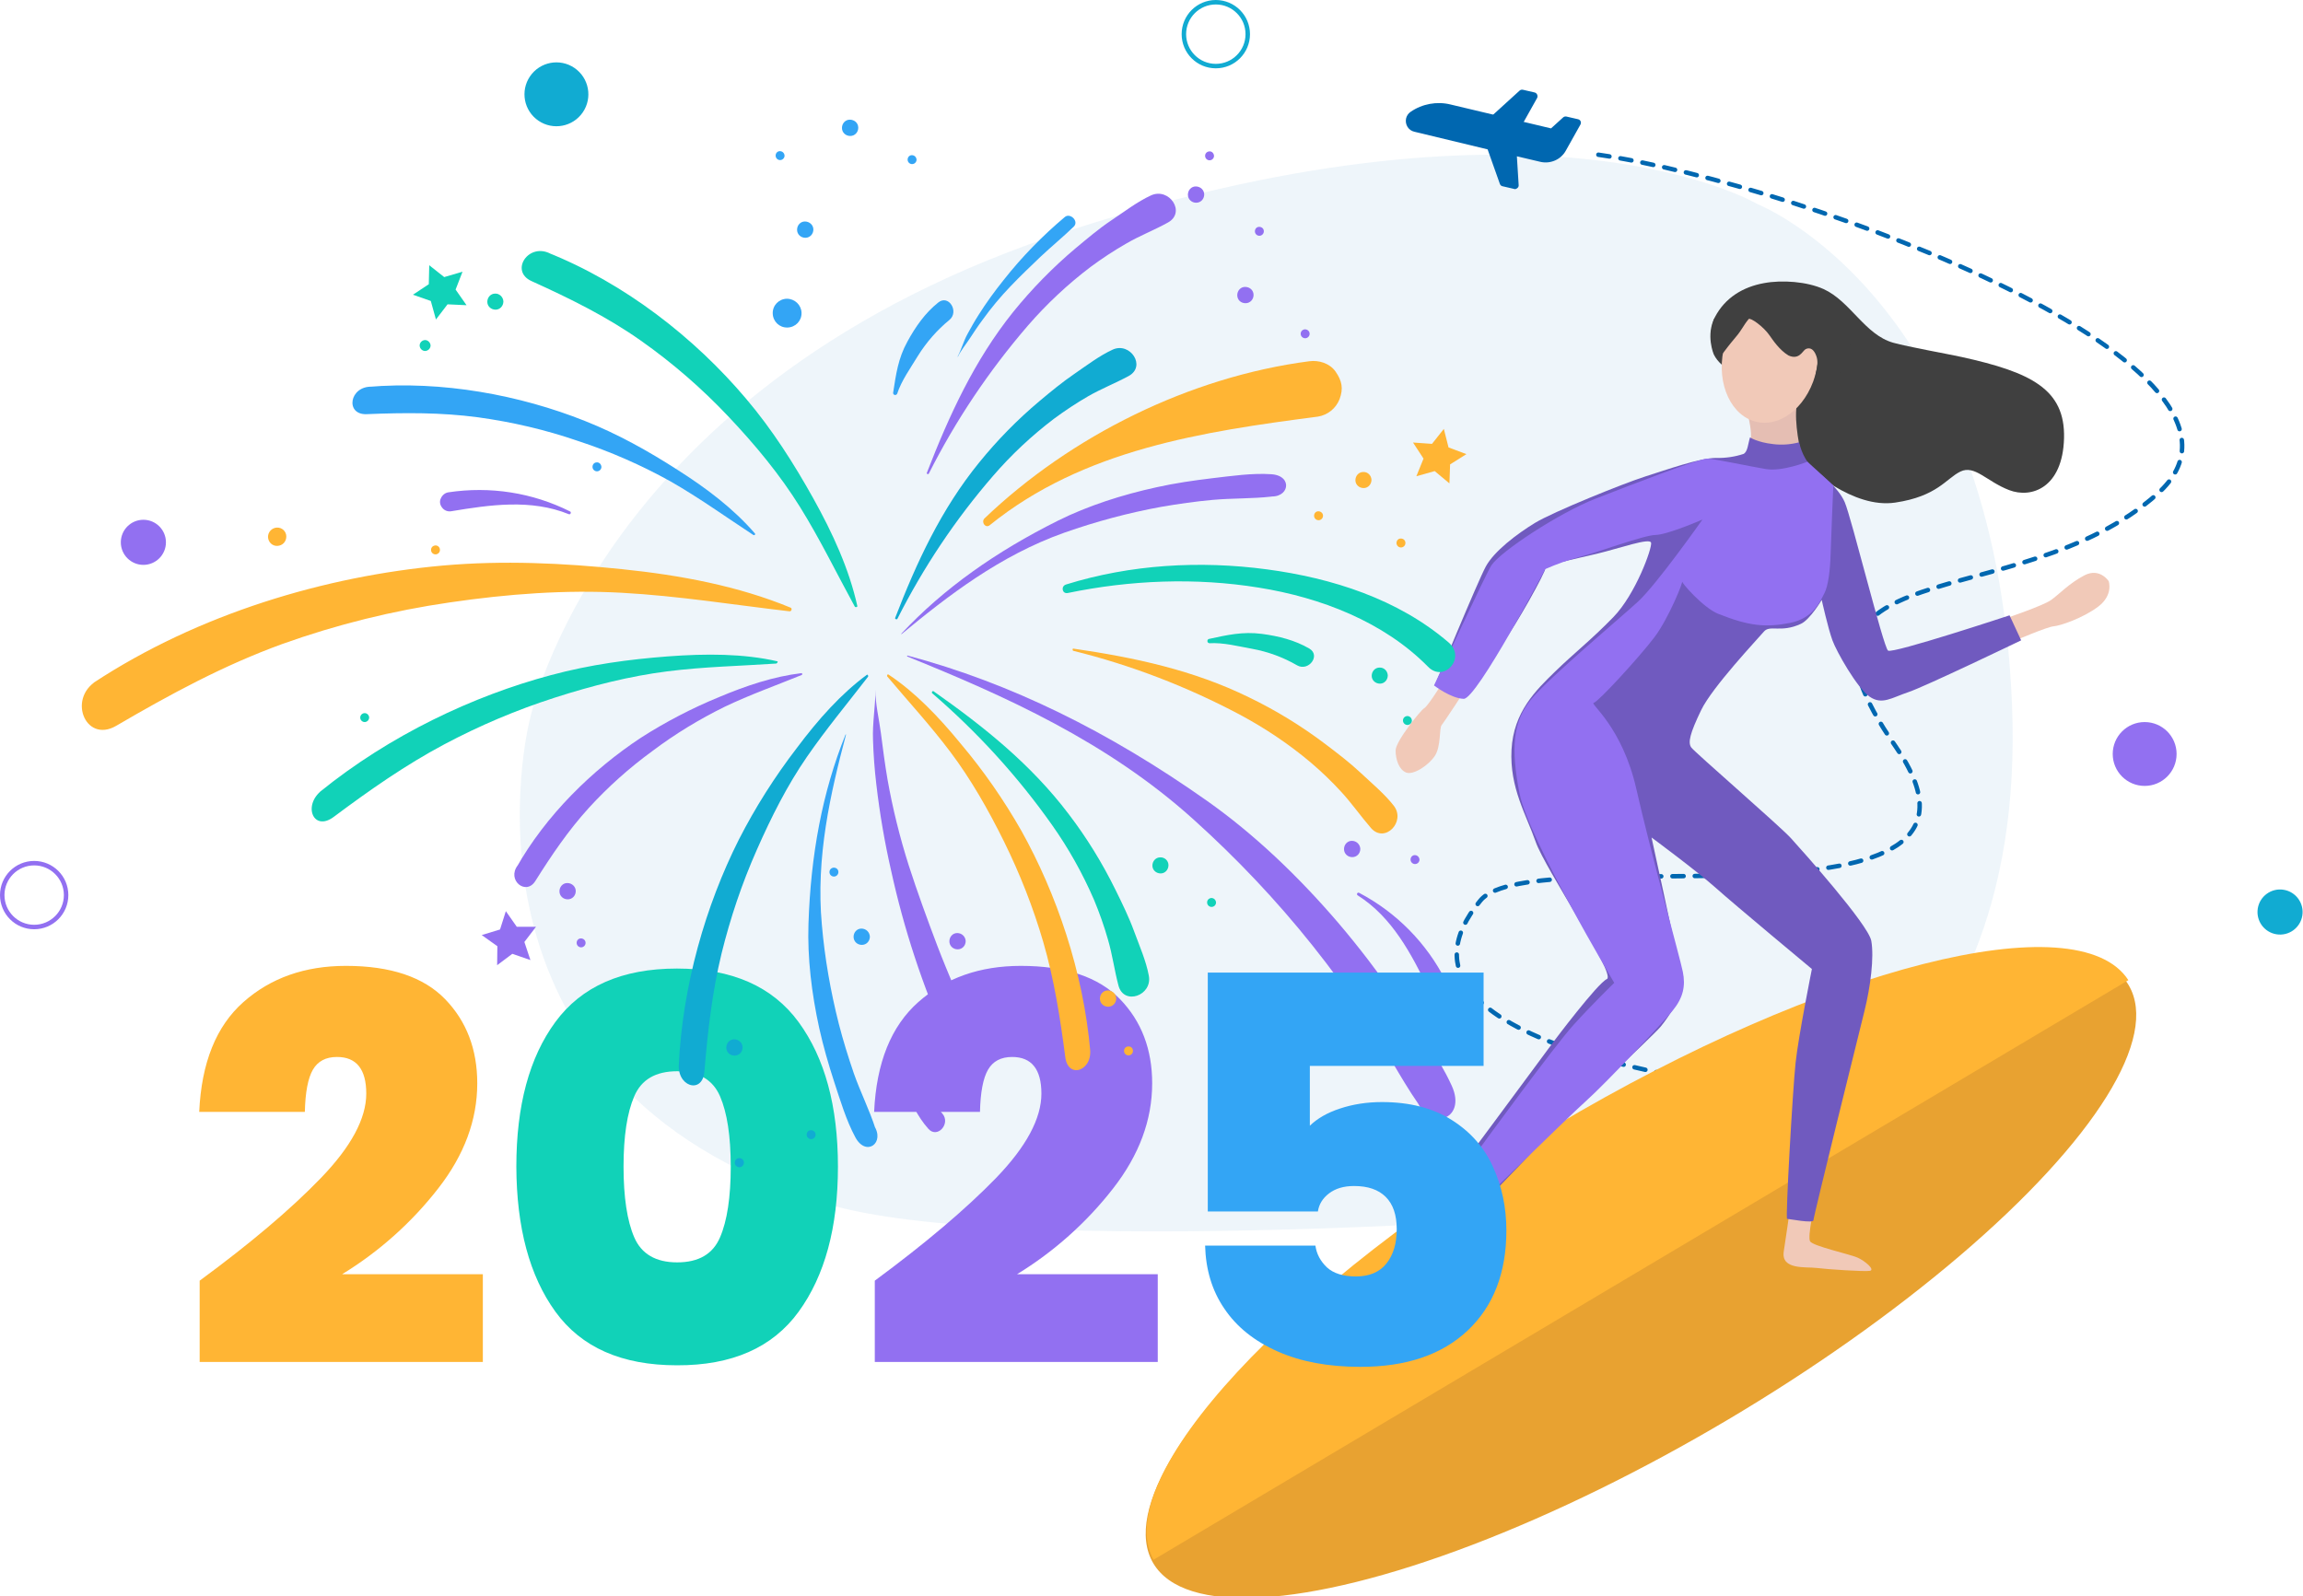 <?xml version="1.0" encoding="utf-8"?>
<!-- Generator: Adobe Illustrator 27.8.0, SVG Export Plug-In . SVG Version: 6.00 Build 0)  -->
<svg version="1.1" id="Livello_1" xmlns="http://www.w3.org/2000/svg" xmlns:xlink="http://www.w3.org/1999/xlink" x="0px" y="0px"
	 viewBox="0 0 1031.2 714.9" style="enable-background:new 0 0 1031.2 714.9;" xml:space="preserve">
<style type="text/css">
	.st0{fill:#9270F1;}
	.st1{fill:#11ABD2;}
	.st2{fill:none;stroke:#11ABD2;stroke-width:2;stroke-miterlimit:10;}
	.st3{fill:none;stroke:#9270F1;stroke-width:2;stroke-miterlimit:10;}
	.st4{opacity:7.000000e-02;fill:#0067B0;enable-background:new    ;}
	.st5{fill:#0067B0;}
	.st6{fill:none;stroke:#0067B0;stroke-width:2;stroke-linecap:round;stroke-linejoin:round;stroke-dasharray:5;}
	.st7{fill:#E8A231;}
	.st8{fill:#FFB534;}
	.st9{fill:#F1C9B8;}
	.st10{fill:#404040;}
	.st11{fill:#E5BEB3;}
	.st12{fill:#705ABF;}
	.st13{fill:#11D2B8;}
	.st14{fill:#33A5F5;}
</style>
<circle class="st0" cx="960.3" cy="337.7" r="14.3"/>
<ellipse transform="matrix(0.641 -0.768 0.768 0.641 56.986 206.434)" class="st1" cx="249.1" cy="42.3" rx="14.3" ry="14.3"/>
<circle class="st2" cx="544.4" cy="15.3" r="14.3"/>
<circle class="st3" cx="15.3" cy="400.9" r="14.3"/>
<circle class="st0" cx="64.2" cy="242.9" r="10.1"/>
<ellipse transform="matrix(0.16 -0.987 0.987 0.16 454.358 1350.952)" class="st1" cx="1021.1" cy="408.5" rx="10.1" ry="10.1"/>
<path class="st4" d="M237.1,322.9c0,0,30.4-151.7,242.8-220s307.2-11.4,307.2-11.4s106.2,41.7,113.8,223.8S775.8,535.3,753,539.1
	c-37.6,6.3-302.8,24.5-383.1,0C195.4,486,237.1,322.9,237.1,322.9z"/>
<g id="Group_163">
	<g id="Group_160">
		<g id="Group_159">
			<path id="Path_97" class="st5" d="M671.6,82.4l-5.5-15.5L633.3,59c-2.7-0.6-4.3-3.3-3.7-6c0.3-1.2,1-2.2,2-2.9l0,0
				c5.2-3.6,11.8-4.8,17.9-3.3l45,10.7l5.4-4.9c0.4-0.4,1-0.5,1.5-0.4l5.2,1.2c0.9,0.2,1.5,1.1,1.2,2c0,0.2-0.1,0.3-0.2,0.5
				l-6.5,11.6c-2.2,4-6.9,6-11.3,5L679.2,70l0.8,12.9c0.1,0.9-0.7,1.7-1.6,1.8c-0.2,0-0.4,0-0.5-0.1l-5.2-1.2
				C672.2,83.3,671.8,82.9,671.6,82.4z"/>
		</g>
	</g>
	<g id="Group_162">
		<g id="Group_161">
			<path id="Path_98" class="st5" d="M667.6,53.5c-0.2-0.6,0-1.3,0.5-1.7l12.3-11.2c0.4-0.4,1-0.5,1.5-0.4l5.2,1.2
				c0.9,0.2,1.5,1.1,1.3,2.1c0,0.2-0.1,0.3-0.2,0.5l-7,12.5c-0.4,0.7-1.1,1-1.9,0.8l-10.5-2.5C668.2,54.6,667.7,54.1,667.6,53.5z"/>
		</g>
	</g>
</g>
<path id="Path_96" class="st6" d="M715.7,69.3c92.8,13.5,313.1,96,250.3,151.9s-179.5,23.7-117.3,113s-162,40.6-185.8,69.1
	c-54.6,65.4,119.4,83.5,119.4,83.5"/>
<ellipse transform="matrix(0.86 -0.51 0.51 0.86 -188.305 454.701)" class="st7" cx="734.9" cy="570.7" rx="253.9" ry="75.9"/>
<path class="st8" d="M953,439c-22.6-35-136.9-6-256.7,65.3S496.5,662.2,516.5,698.6L953,439z"/>
<path class="st9" d="M639.9,544.8c0,0-11.4,11.3-10.9,16.4s10.7,22.5,12.8,24.3s8.8,4.5,12.5,5.5s4.8-3.7,0.1-6.9s-4.8-4.3-6-6.5
	s-4.3-10.3-4.3-14.6s5.7-12.2,6.5-13.4S639.9,544.8,639.9,544.8z"/>
<path class="st9" d="M801,544.8c0,0-1,7.3-2.3,15.7s10,6.8,14.7,7.4s21.2,1.7,23.8,1.3s-2.1-4.5-5.6-6s-19.8-5.1-21.1-7.2
	s2.1-16.9,2.1-16.9L801,544.8z"/>
<path class="st9" d="M898.8,276.7c0,0,15.9-5.4,19.5-7.9s8.1-7.5,15-11.1s10.9,2.6,10.9,2.6s2.2,6.2-4.7,11.4s-17.1,8.6-19.9,8.8
	s-17.1,6.3-17.1,6.3l-4.5-10.1"/>
<path class="st9" d="M644.6,307.8c0,0-5.4,8.6-6.9,9.4s-12.8,14.8-12.8,18.9s1.5,8.6,4.7,9.9s10.1-3.2,12.9-7.5s1.9-12.4,3-13.7
	s10.3-15.4,10.3-15.4L644.6,307.8z"/>
<path class="st10" d="M899.6,219.5c10.1,3.9,24-1.1,24.6-23.2s-15-29.6-45.8-36.4c-6.9-1.5-23.8-4.5-30.7-6.4
	c-12.7-3.6-19.1-18.5-31.1-24c-7.5-3.4-18.6-4.2-26.7-2.7c-9.5,1.7-17.5,6.6-22,15.2c-4.3,8.1-0.5,16.8-0.5,16.8
	c3.4,6.8,11.7,9.3,18.9,11.9c2.1,0.6,4,1.6,5.7,3c1.2,1.2,2.1,2.7,2.7,4.4c3.7,8.8,3,19.9,9.9,26.6c5.1,5,25.1,23.2,44,20.4
	s22.8-10.8,29.2-13.9S889.5,215.6,899.6,219.5z"/>
<path class="st11" d="M806.6,203.4c-1.3-4.8-3.8-18.6-1.4-24.5s-22.7,5.9-22.7,5.9c-0.2,0.5,3,10.2,0.7,14.4
	S807.9,208.1,806.6,203.4z"/>
<ellipse transform="matrix(0.201 -0.98 0.98 0.201 475.25 905.121)" class="st9" cx="792.3" cy="161.3" rx="28.5" ry="21.3"/>
<path class="st10" d="M827.3,144.4c-3-5.6-9.9-7.4-15-11.2c-1.2-1-2.5-1.9-3.8-2.7c-1.4-0.6-2.8-1.1-4.3-1.3
	c-4.8-0.9-9.7-1.4-14.4-0.3c-3.7,0.8-7,2.7-9.5,5.5c-5.7,2.4-9.2,3.6-12.9,8.6c-3.7,11.6,1.9,16.1,2.8,15.9c1.6-0.4,0.6-0.3,6.9-7.8
	c3-3.5,3.4-5.2,5.9-8.2c0.7-0.8,6.6,3.3,9.4,7.4c1.4,2,4.4,6.5,8.4,8.9c4.6,2.1,6.2-1.7,7.4-2.6c0.9-0.7,3.5-1.6,5.1,2.9
	c1.7,4.6-1.9,9.7,0.1,11.8s4.4-2,7.2-2.8c1.5-0.5,2.8-1.3,3.8-2.5c2.9-3.1,3.9-7.5,4.3-11.7C829,151,828.9,147.4,827.3,144.4z"/>
<path class="st12" d="M783.6,195.9c0,0,3.2,2.2,10.3,3c3.9,0.5,7.9,0.2,11.7-0.8c0,0,1.3,6.8,5.4,10.6s12,9.3,15,16.2
	s17.3,65,19.4,66.5s54.4-15.8,54.4-15.8l5.2,11.2c0,0-43,20.7-50.5,23.2s-11.8,5.9-17.4,2s-14.8-20.2-16.6-25.2
	c-2-5.5-4.8-18.1-4.8-18.1s-5.2,8.8-9.3,10.7c-9,4.2-13.9,0.3-16.6,3.5s-23.1,24.8-28.1,35.2s-6,14.5-4.4,16.7s39.7,35.2,44.6,40.6
	s34.7,38.7,36,46s-0.3,20.4-3.1,31.6S812,544.9,812,546.5s-11-0.6-11.8-0.6s2.5-57.8,3.8-69.9s7.3-42,7.3-42s-34.5-28.7-43-36.3
	s-28.8-22.6-28.8-22.6s10.7,48.8,11.5,53.9s3.1,10.5,2.4,13.9s-5.8,12.1-9.8,16.9s-45.1,42.8-51.9,50.2c-6.8,7.4-40.7,42.9-42,42.7
	s-14.1-5.9-11.2-9.3s57.4-77.2,57.4-77.2s19.3-25.7,23.6-27.7s-27.7-49.4-31.9-61.5s-11.7-24.2-10.8-41.2s11-26.7,19.4-34.9
	s16.2-14.2,26.2-24.5s17.4-30.9,16.9-33.3s-13.8,2.4-24.2,4.9s-23.7,5.1-23.1,6.3s-14.4,27.8-18,31.8s-19.5,25.7-19.5,25.7l-12-4.9
	c0,0,19.1-46.4,22.8-53.2s13.8-14.5,22-19.5s40.2-17.9,49.4-20.8s24.6-8.4,31.8-8.3c4.1,0.1,8.3-0.5,12.2-1.8
	C782.6,202.3,782.7,198.7,783.6,195.9z"/>
<path class="st0" d="M809.3,206.8l11.6,10.6c0,0-1,23-1.2,30.5s-1.1,14.6-2.8,17.8s-4.7,11.2-15.4,13.3s-18.2,1.5-32.2-4.1
	c-6.4-2.5-17.1-14.4-16.1-14.8s-6.1,17-12.4,25.3c-6.9,9.1-25.3,29.1-27.2,29.4s12.8,10.7,19.1,38.6s19.5,75.4,20.8,81.8
	s0.2,11.6-4.5,17.4s-30.4,33-38.6,40.3s-60.8,58.9-60.8,58.9s-8.8-3.2-9.6-6.2s23.4-32.4,23.4-32.4s32.5-44.6,41.2-54.2
	s18.2-18.8,18.2-18.8s-38.4-64.5-42.4-84.8s-3-32.4,5.4-42.4s39.2-35.8,47.6-43.5s28.9-36.8,28.9-36.8s-15.6,6.8-21,6.9
	s-25.8,7.8-33.9,9.8c-5.3,1.4-10.5,3.3-15.5,5.5c0,0-30.7,58.3-36.5,58.1s-13.3-6-13.3-6s23.3-50.2,25.7-53.8
	c4.2-6.3,30.4-23.5,46.5-29.8c15.6-6.1,46.9-18.2,50.4-18s18.8,3.5,26.1,4.7S809.3,206.8,809.3,206.8z"/>
<path class="st8" d="M143.7,527.6c13.5-14,20.3-26.6,20.3-37.8c0-10.9-4.4-16.4-13.1-16.4c-5,0-8.6,1.9-10.8,5.7
	c-2.2,3.8-3.4,10.1-3.6,18.9H89.2c1-22,7.6-38.4,19.8-49.2c12.2-10.8,27.5-16.2,45.9-16.2c20,0,34.8,5,44.4,14.9
	s14.4,22.5,14.4,37.7c0,16.4-5.8,32.1-17.5,47.1c-11.9,15.3-26.5,28.3-43,38.4h63V610H89.4v-36.4
	C112.1,556.9,130.2,541.6,143.7,527.6z"/>
<path class="st13" d="M231.2,522.5c0-27.3,5.8-48.9,17.5-64.8s29.8-23.9,54.4-23.9s42.8,8,54.5,24s17.6,37.6,17.6,64.7
	c0,27.3-5.9,48.9-17.6,65s-29.9,24.1-54.5,24c-24.7,0-42.8-8-54.4-24S231.3,549.8,231.2,522.5z M327.2,522.5
	c0-13.6-1.6-24.1-4.8-31.5c-3.2-7.4-9.6-11.2-19.2-11.2s-16,3.7-19.2,11.2c-3.2,7.4-4.8,17.9-4.8,31.5c0,13.7,1.6,24.3,4.8,31.7
	c3.2,7.4,9.6,11.2,19.2,11.2s16-3.7,19.2-11.2C325.6,546.8,327.2,536.2,327.2,522.5z"/>
<path class="st0" d="M446,527.6c13.5-14,20.3-26.6,20.3-37.8c0-10.9-4.4-16.4-13.1-16.4c-5,0-8.6,1.9-10.8,5.7
	c-2.2,3.8-3.4,10.1-3.6,18.9h-47.4c1-22,7.6-38.4,19.8-49.2c12.2-10.8,27.5-16.2,45.9-16.2c20,0,34.8,5,44.4,14.9
	s14.4,22.5,14.4,37.7c0,16.4-5.8,32.1-17.5,47.1c-11.9,15.3-26.5,28.3-43,38.4h63V610H391.7v-36.4
	C414.3,556.9,432.4,541.6,446,527.6z"/>
<path class="st0" d="M392,308.9c-0.1,6.3,1.6,13,2.4,19.2c0.9,7,1.8,14,3,21c2.3,13,5.5,25.9,9.5,38.5c3.9,12.1,8.3,24.1,12.8,36
	c4.8,12.6,10.5,25,15.1,37.6c2.7,7.3-9.8,10.9-11.4,3.4c-0.6-2.7-0.5-5.4-0.9-8.1c-0.5-3.4,4.3-5.1,6.5-2.8c1.5,1.5,2.8,3.2,4.2,4.9
	L424,466c-10.9-24.5-19.3-50-25-76.1c-2.9-12.7-5.1-25.6-6.6-38.5c-0.8-6.7-1.3-13.4-1.5-20.1C390.6,323.8,392,316.3,392,308.9
	C391.9,308.8,392,308.8,392,308.9L392,308.9z"/>
<path class="st0" d="M403.7,284c20.8-17.2,44.1-35.2,72.8-45.4c14.2-5,28.7-8.9,43.5-11.6c7.6-1.3,15.2-2.4,22.9-3.1
	c8.8-0.8,17.8-0.5,26.6-1.5c-0.7-3.2-1.3-6.4-2-9.7c-3.6,0.8-6.9,1.2-10,2.9c-4.8,2.6-1.7,7.6,4.1,6.7c2-0.3,4.1-0.4,6.1-0.1
	c9.5,1.6,11.6-9.1,1.6-9.8c-8.6-0.6-18,0.8-26.6,1.8c-8.3,1-16.6,2.2-24.7,4c-15.6,3.4-30.8,8.3-44.3,15
	c-27.8,13.9-51.1,30.3-70.1,50.6C403.4,283.9,403.6,284,403.7,284L403.7,284z"/>
<path class="st0" d="M406.4,294.1c43,17.4,89.4,38,128.2,73.1c19.2,17.3,37,36.1,53.1,56.3c8.2,10.3,16.1,21,23.5,32.1
	c8.4,12.6,15.4,26.6,24,39l13-11c-4.1-4.8-7.5-9.5-12.6-12.8c-7.8-5.1-12.9,3.6-6.8,11.7c2.2,2.8,3.9,5.9,5.1,9.2
	c5.4,15.7,23.3,10.1,16.1-5.5c-6.2-13.5-16-26.7-24.5-38.7c-8.3-11.8-17-23.3-26.3-34.2c-17.9-20.9-37.7-39.8-59-54.8
	c-43.7-30.8-87.7-52.6-133.9-64.9C406.1,293.6,406.1,294,406.4,294.1L406.4,294.1z"/>
<path class="st14" d="M378.8,329.1c-6.9,26-13.6,54.8-10.8,85.1c1.3,15,3.9,29.8,7.6,44.4c1.9,7.4,4.2,14.8,6.7,22.1
	c2.9,8.3,7,16.4,9.7,24.8l-9.6,2.2c-0.8-3.6-1.8-6.8-1.5-10.3c0.4-5.4,6.2-4.7,7.8,0.9c0.5,2,1.4,3.9,2.5,5.6
	c5.4,8-3.4,14.4-8.2,5.5c-4.1-7.6-6.8-16.7-9.5-24.9c-2.6-8-4.9-16-6.7-24.1c-3.4-15.6-5.3-31.4-4.8-46.5c1-31,6.2-59.1,16.6-84.9
	C378.7,328.8,378.8,329,378.8,329.1L378.8,329.1z"/>
<path class="st8" d="M353.5,273.8c-25-2.9-49.6-6.9-75-8.3s-51,0.5-77,4.3c-25.6,3.7-50.7,9.9-75,18.6
	c-26.2,9.5-50.2,22.5-74.5,36.7c-14.1,8.2-22.5-13.6-7.2-21c4.2-2,8.2-4.4,12.4-6.3c9-3.9,16,5.4,9.8,13c-2.9,3.5-6.4,6.7-9.4,10.2
	l-15.7-15.2c47-30.9,103.8-47.8,156.4-52.5c27.1-2.4,53.9-1.1,80,1.6c26.4,2.7,52.4,7.6,75.8,17.3
	C354.8,272.6,354.4,273.9,353.5,273.8L353.5,273.8z"/>
<path class="st8" d="M397.3,303c9.5,11.3,19.4,22,28.4,34s16.8,25.6,23.9,40s13,29.4,17.5,44.8c4.9,16.8,7.6,34,9.9,51.7
	c1.3,10.3,13.1,5.8,10.9-4.8c-0.6-2.9-0.9-5.8-1.6-8.6c-1.4-6.1-7.5-5.9-8.5,0.3c-0.5,2.9-0.6,5.8-1,8.7l11.4,1.8
	c-3.1-35.7-15.2-70.7-30.8-98.7c-7.9-13.9-17-27-27.3-39.2c-9.9-12.1-20.5-23.1-32.3-30.9C397.4,301.8,397,302.6,397.3,303
	L397.3,303z"/>
<path class="st14" d="M428.9,159.8c1.3-2.8,3.5-5.4,5.2-8c1.9-2.9,3.8-5.8,5.9-8.6c3.8-5.3,8-10.3,12.5-15
	c4.3-4.5,8.9-8.9,13.4-13.2c4.9-4.6,10-8.8,14.8-13.4c2.8-2.6-2-6.9-4.3-4c-0.8,1.1-1.4,2.3-2.1,3.4c-0.9,1.4,0.8,3.2,2.2,2.6
	c1-0.4,2-0.8,2.9-1.3c-0.8-1.7-1.6-3.5-2.5-5.2c-10.1,8.5-19.3,17.9-27.5,28.3c-4,5-7.8,10.2-11.2,15.6c-1.8,2.8-3.4,5.7-5,8.6
	c-1.8,3.3-2.7,6.9-4.4,10.1l0,0L428.9,159.8z"/>
<path class="st0" d="M415.9,212.1c12-23.8,26.9-46,44.3-66.2c8.5-9.8,17.9-18.6,28.2-26.4c5-3.7,10.3-7.2,15.7-10.3
	c6.1-3.6,12.7-6.1,18.8-9.5c8.3-4.5,0.7-15.9-7.5-12.2c-6.1,2.8-12.1,7.4-17.8,11.2s-10.8,8.2-16,12.5c-10.2,8.6-19.6,18.2-28,28.6
	c-17.3,21.6-28.6,46.2-38.6,72C414.8,212.3,415.7,212.6,415.9,212.1L415.9,212.1z"/>
<path class="st13" d="M417.4,310.5c20.2,17.4,38.2,37.1,53.6,58.9c7.5,10.6,13.8,21.9,18.9,33.7c2.4,5.8,4.5,11.7,6.2,17.7
	c2,6.8,2.9,13.8,4.7,20.6c2.4,9.1,15.3,4.5,13.6-4.4c-1.2-6.6-4.3-13.6-6.6-19.9s-5.3-12.4-8.3-18.5c-5.9-12-12.9-23.4-21-34
	c-16.8-22.2-37.9-39.1-60.5-55C417.5,309.3,417,310.1,417.4,310.5L417.4,310.5z"/>
<path class="st8" d="M480.6,291.5c25.9,6.4,50.8,16,74.4,28.5c11.4,6.1,22.2,13.3,32,21.6c4.8,4.1,9.3,8.4,13.5,13
	c4.8,5.2,8.8,11,13.4,16.3c6.2,7,15.7-2.9,10.2-10c-4.1-5.3-10-10.2-14.9-14.8s-10.3-8.7-15.7-12.8c-10.7-8.1-22.1-15.1-34.1-20.9
	c-25-12.3-51.4-17.9-78.8-21.9C480.2,290.4,480.1,291.3,480.6,291.5L480.6,291.5z"/>
<path class="st1" d="M401.8,277.2c11.6-23,26-44.6,42.9-64.1c8.2-9.5,17.3-18,27.3-25.6c4.9-3.6,10-7,15.2-10
	c5.9-3.4,12.3-5.9,18.2-9.1c8-4.4,0.6-15.4-7.2-11.8c-5.9,2.7-11.8,7.2-17.2,10.9s-10.5,7.9-15.5,12.1c-9.9,8.3-19,17.6-27.1,27.6
	c-17,20.9-28,44.7-37.6,69.6C400.7,277.3,401.5,277.6,401.8,277.2L401.8,277.2z"/>
<path class="st0" d="M607.9,401c15.5,9.8,24,26.2,31.8,42.1c0.7,1.4,2.1,2.2,3.6,2.3c1.5,0.1,3-0.6,3.8-1.9s0.9-2.9,0.2-4.3
	c-8.5-16.8-22-30.5-38.7-39.3C607.9,399.5,607.2,400.5,607.9,401z"/>
<path class="st8" d="M443.2,235.2c41.9-33.9,95.4-41.9,146.9-48.6c4.4-0.7,8.1-3.7,9.7-7.8c1.8-4.8,1.1-8.2-1.8-12.4
	c-2.6-3.7-7.5-5.2-11.8-4.6c-53.5,7-106.7,33.4-145.4,70.4C439.2,233.9,441.3,236.8,443.2,235.2L443.2,235.2z"/>
<path class="st14" d="M401.7,176.4c1.9-5.9,6.1-11.7,9.3-17c3.8-6.1,8.6-11.6,14.1-16.1c4.5-3.7-0.3-11.6-5-7.8
	c-5.9,4.7-10.2,10.9-13.8,17.5c-4.2,7.6-5.1,14.7-6.4,23c0,0.6,0.5,1,1.1,0.9C401.2,176.9,401.5,176.7,401.7,176.4L401.7,176.4z"/>
<path class="st13" d="M541.5,288.1c6.2-0.4,13.1,1.4,19.2,2.5c7.1,1.3,13.9,3.8,20.1,7.4c5.1,2.9,10.7-4.4,5.5-7.5
	c-6.5-3.8-13.8-5.6-21.3-6.6c-8.6-1.1-15.5,0.5-23.8,2.3c-0.5,0.2-0.7,0.8-0.5,1.3C540.8,287.8,541.1,288,541.5,288.1L541.5,288.1z"
	/>
<path class="st13" d="M478.1,265.6c28-5.8,57.3-7,85.6-2.4c27.5,4.4,55.8,15.2,75.7,35.4c7.2,7.4,17.2-4,9.3-10.8
	c-22.7-19.5-52.2-28.9-81.5-32.8c-30-4-61-2.2-89.9,6.8C474.9,262.6,475.6,266.1,478.1,265.6L478.1,265.6z"/>
<path class="st14" d="M337.3,239.6c-12.2-8-24-16.5-36.9-23.9c-13.3-7.4-27.2-13.5-41.6-18.2c-14.5-5-29.5-8.5-44.8-10.6
	c-16.5-2.2-32.9-2.1-49.8-1.4c-9.8,0.4-7.8-12.7,2.4-12.3c2.8,0.1,5.6,0,8.3,0.2c5.9,0.4,6.8,6.9,1.3,9c-2.6,1-5.3,1.6-7.9,2.5
	c-1.3-3.9-2.5-7.7-3.8-11.6c33.7-2.9,68.4,3.7,97.3,15.2c14.9,5.9,28.6,13.6,41.5,21.9c13.1,8.3,25.2,17.5,34.7,28.5
	C338.4,239.4,337.8,239.9,337.3,239.6L337.3,239.6z"/>
<path class="st0" d="M359,302.3c-11.5,4.7-23.1,8.8-34.4,14.2c-11.4,5.6-22.3,12.2-32.5,19.9c-10.3,7.5-19.8,16-28.4,25.4
	c-9.2,10.1-16.7,21.2-24,32.8c-4.2,6.7-12.9-0.4-7.9-7c1.4-1.8,2.5-3.8,4-5.5c3-3.8,8.2-1.5,7.2,3.1c-0.5,2.2-1.2,4.3-1.8,6.4
	L231,389c13.4-23.9,34.2-44.2,56-58.6c11.1-7.1,22.8-13.2,35-18.2c12.1-5.1,24.4-9.2,36.8-10.7C359.2,301.4,359.4,302.1,359,302.3
	L359,302.3z"/>
<path class="st13" d="M382.7,271.6c-8.1-14.8-15.4-29.9-24.4-44.4s-20-27.8-32.1-40.6c-11.9-12.6-25-24-39.2-34
	c-15.3-10.8-31.8-18.9-49-26.7c-10-4.5-1.2-17.7,8.8-12.1c2.7,1.5,5.6,2.8,8.2,4.4c5.6,3.4,3.2,10.9-3.3,10.4
	c-3.1-0.2-6.1-0.9-9.2-1.2c0.7-4.8,1.5-9.6,2.2-14.5c35.1,13.9,66.4,38.5,89.3,65.6c11.8,13.9,21.5,29.2,30.1,44.6
	c8.7,15.6,16.1,31.7,19.8,48.4C383.9,271.9,383,272.2,382.7,271.6L382.7,271.6z"/>
<path class="st13" d="M347.5,297.2c-16.2,1.1-32.3,1.4-48.8,3.5s-33.3,6.3-50.4,11.8s-33.6,12.5-49.4,20.9
	c-17.3,9.2-33.3,20.4-49.5,32.5c-9.4,7-14.4-6.1-4.2-12.7c2.8-1.8,5.4-3.8,8.2-5.5c6-3.6,10.4,1.6,6.1,7.2c-2,2.6-4.3,5.1-6.4,7.7
	l-9.9-7.9c31.4-25.5,68.9-43.1,103.4-52.3c17.8-4.8,35.3-7.1,52.3-8.4c17.2-1.3,34-1.3,49.2,2.2
	C348.4,296.2,348.1,297.1,347.5,297.2L347.5,297.2z"/>
<path class="st1" d="M388.6,303.2c-9.1,11.8-18.6,23.2-27.3,35.8s-15.9,26.8-22.5,41.8c-6.6,14.9-11.8,30.4-15.7,46.2
	c-4.2,17.3-6.2,34.8-7.7,53c-0.9,10.5-13,6.5-11.3-4.4c0.5-2.9,0.7-6,1.2-8.9c1.1-6.2,7.4-6.3,8.7-0.1c0.6,2.9,0.9,5.9,1.4,8.8
	l-11.5,2.4c1.6-36.4,12.2-72.5,26.9-101.7c7.4-14.5,16.1-28.2,26-41.1c9.5-12.7,19.8-24.3,31.4-32.8
	C388.5,302,389,302.8,388.6,303.2L388.6,303.2z"/>
<path class="st0" d="M254.7,230.3c-17-6.9-35.3-4.2-52.8-1.3c-1.5,0.2-3-0.4-3.9-1.6c-1-1.2-1.3-2.8-0.6-4.2
	c0.6-1.4,1.9-2.5,3.4-2.7c18.6-2.8,37.6,0.1,54.5,8.6C255.9,229.4,255.5,230.6,254.7,230.3L254.7,230.3z"/>
<path class="st0" d="M404.7,462.2c0.8,6.1,4,12.6,6.2,18.3c2.7,6.7,6.4,12.9,11.1,18.3c3.8,4.5-2.3,11.3-6.3,6.8
	c-5-5.6-8.2-12.5-10.6-19.6c-2.8-8.2-2.5-15.4-2.4-23.8c0.1-0.5,0.7-0.9,1.2-0.7C404.3,461.7,404.6,461.9,404.7,462.2z"/>
<path class="st14" d="M358.9,140.1c0.1,3.6-2.7,6.5-6.3,6.6c-3.6,0.1-6.5-2.7-6.6-6.3s2.7-6.5,6.3-6.6l0,0
	C355.9,133.8,358.8,136.6,358.9,140.1z"/>
<path class="st13" d="M192.8,154.7c0,1.3-1,2.4-2.4,2.5c-1.3,0-2.4-1-2.5-2.4c0-1.3,1-2.4,2.4-2.5
	C191.6,152.3,192.7,153.4,192.8,154.7L192.8,154.7z"/>
<path class="st13" d="M225.4,135c0,2-1.5,3.7-3.5,3.7s-3.7-1.5-3.7-3.5s1.5-3.7,3.5-3.7l0,0C223.6,131.4,225.3,133,225.4,135z"/>
<path class="st14" d="M384.3,57.2c0,2-1.5,3.7-3.6,3.7c-2,0-3.7-1.5-3.7-3.6c0-2,1.5-3.7,3.5-3.7C382.6,53.6,384.3,55.1,384.3,57.2
	C384.3,57.1,384.3,57.1,384.3,57.2z"/>
<path class="st14" d="M364.2,102.8c0,2-1.5,3.7-3.6,3.7c-2,0-3.7-1.5-3.7-3.6c0-2,1.5-3.7,3.5-3.7
	C362.5,99.2,364.2,100.8,364.2,102.8z"/>
<path class="st0" d="M561.3,132.1c0,2-1.5,3.7-3.6,3.7s-3.7-1.5-3.7-3.6c0-2,1.5-3.7,3.5-3.7C559.6,128.5,561.3,130,561.3,132.1
	C561.3,132,561.3,132,561.3,132.1z"/>
<path class="st8" d="M614.1,214.9c0,2-1.5,3.7-3.5,3.7s-3.7-1.5-3.7-3.5s1.5-3.7,3.5-3.7l0,0C612.4,211.3,614,212.9,614.1,214.9z"/>
<path class="st13" d="M621.4,302.5c0,2-1.5,3.7-3.5,3.7s-3.7-1.5-3.7-3.5s1.5-3.7,3.5-3.7l0,0C619.7,298.9,621.3,300.5,621.4,302.5
	L621.4,302.5z"/>
<path class="st0" d="M609.1,380.2c0,2-1.5,3.7-3.6,3.7c-2,0-3.7-1.5-3.7-3.6c0-2,1.5-3.7,3.5-3.7C607.4,376.6,609,378.2,609.1,380.2
	L609.1,380.2z"/>
<path class="st13" d="M523.2,387.5c0,2-1.5,3.7-3.5,3.7s-3.7-1.5-3.7-3.5s1.5-3.7,3.5-3.7l0,0C521.5,383.9,523.2,385.5,523.2,387.5
	L523.2,387.5z"/>
<path class="st8" d="M499.8,447.2c0,2-1.5,3.7-3.6,3.7c-2,0-3.7-1.5-3.7-3.6c0-2,1.5-3.7,3.5-3.7
	C498.1,443.6,499.8,445.2,499.8,447.2z"/>
<path class="st0" d="M432.4,421.5c0,2-1.5,3.7-3.6,3.7c-2,0-3.7-1.5-3.7-3.6c0-2,1.5-3.7,3.5-3.7
	C430.7,417.9,432.3,419.5,432.4,421.5L432.4,421.5z"/>
<path class="st14" d="M389.5,419.5c0,2-1.5,3.7-3.6,3.7c-2,0-3.7-1.5-3.7-3.6c0-2,1.5-3.7,3.5-3.7
	C387.8,415.9,389.4,417.5,389.5,419.5L389.5,419.5z"/>
<path class="st1" d="M332.5,469.1c0,2-1.5,3.7-3.6,3.7c-2,0-3.7-1.5-3.7-3.6c0-2,1.5-3.7,3.5-3.7
	C330.8,465.5,332.5,467.1,332.5,469.1L332.5,469.1z"/>
<path class="st0" d="M257.8,399.1c0,2-1.5,3.7-3.6,3.7c-2,0-3.7-1.5-3.7-3.6c0-2,1.5-3.7,3.5-3.7
	C256.1,395.5,257.8,397.1,257.8,399.1L257.8,399.1z"/>
<path class="st0" d="M539.2,87.1c0,2-1.5,3.7-3.6,3.7c-2,0-3.7-1.5-3.7-3.6c0-2,1.5-3.7,3.5-3.7C537.5,83.5,539.2,85.1,539.2,87.1
	L539.2,87.1z"/>
<path class="st8" d="M128.2,240.3c0,2.3-1.7,4.1-4,4.2s-4.1-1.7-4.2-4c0-2.2,1.7-4.1,4-4.2C126.3,236.2,128.2,238,128.2,240.3
	L128.2,240.3z"/>
<path class="st8" d="M197,246.3c0,1.1-0.9,2-2,2s-2-0.9-2-2s0.8-1.9,1.9-2C196,244.2,197,245.1,197,246.3z"/>
<path class="st13" d="M165.3,321.3c0,1.1-0.8,2-1.9,2.1h-0.1c-1.1,0-2-0.9-2-2s0.9-2,2-2C164.3,319.4,165.2,320.2,165.3,321.3z"/>
<path class="st0" d="M262.2,422.3c0,1.1-0.9,2-2,2s-2-0.9-2-2s0.8-2,1.9-2C261.3,420.3,262.2,421.2,262.2,422.3z"/>
<path class="st14" d="M410.4,71.5c0,1.1-0.9,2-2,2s-2-0.9-2-2s0.8-2,1.9-2S410.3,70.3,410.4,71.5L410.4,71.5z"/>
<path class="st0" d="M543.6,69.8c0,1.1-0.9,2-2,2s-2-0.9-2-2s0.8-1.9,1.9-2C542.6,67.7,543.5,68.6,543.6,69.8
	C543.6,69.7,543.6,69.8,543.6,69.8z"/>
<path class="st0" d="M586.4,149.5c0,1.1-0.9,2-2,2s-2-0.9-2-2s0.8-1.9,1.9-2C585.4,147.5,586.4,148.3,586.4,149.5
	C586.4,149.4,586.4,149.5,586.4,149.5z"/>
<path class="st0" d="M565.9,103.6c0,1.1-0.9,2-2,2s-2-0.9-2-2s0.8-2,1.9-2C565,101.6,565.9,102.4,565.9,103.6
	C565.9,103.5,565.9,103.6,565.9,103.6z"/>
<path class="st8" d="M629.3,243.2c0,1.1-0.9,2-2,2s-2-0.9-2-2s0.8-2,1.9-2C628.4,241.2,629.3,242,629.3,243.2
	C629.3,243.1,629.3,243.2,629.3,243.2z"/>
<path class="st8" d="M592.4,231c0,1.1-0.9,2-2,2s-2-0.9-2-2s0.8-2,1.9-2C591.4,229,592.4,229.8,592.4,231
	C592.4,230.9,592.4,231,592.4,231z"/>
<path class="st13" d="M632.2,322.7c0,1.1-0.9,2-2,2s-2-0.9-2-2s0.8-1.9,1.9-2C631.2,320.7,632.1,321.5,632.2,322.7L632.2,322.7z"/>
<path class="st0" d="M635.6,385c0,1.1-0.9,2-2,2s-2-0.9-2-2s0.8-2,1.9-2C634.6,383,635.5,383.8,635.6,385
	C635.6,384.9,635.6,385,635.6,385z"/>
<path class="st13" d="M544.5,404.2c0,1.1-0.9,2-2,2s-2-0.9-2-2s0.8-1.9,1.9-2C543.5,402.2,544.4,403,544.5,404.2L544.5,404.2z"/>
<path class="st8" d="M507.3,470.7c0,1.1-0.9,2-2,2s-2-0.9-2-2s0.8-2,1.9-2C506.4,468.6,507.3,469.5,507.3,470.7
	C507.3,470.6,507.3,470.6,507.3,470.7z"/>
<path class="st0" d="M440.2,443.1c0,1.1-0.9,2-2,2s-2-0.9-2-2s0.8-1.9,1.9-2C439.2,441.1,440.1,441.9,440.2,443.1
	C440.2,443,440.2,443.1,440.2,443.1z"/>
<path class="st14" d="M375.4,390.6c0,1.1-0.9,2-2,2s-2-0.9-2-2s0.8-1.9,1.9-2C374.5,388.6,375.4,389.4,375.4,390.6L375.4,390.6z"/>
<path class="st1" d="M365.2,508.2c0,1.1-0.9,2-2,2s-2-0.9-2-2s0.8-2,1.9-2S365.2,507,365.2,508.2L365.2,508.2z"/>
<path class="st1" d="M333.1,520.7c0,1.1-0.9,2.1-2,2.1s-2.1-0.9-2.1-2s0.8-2,1.9-2.1h0.1C332.2,518.7,333.1,519.6,333.1,520.7
	L333.1,520.7z"/>
<path class="st14" d="M269.3,209.1c0,1.1-0.9,2-2,2s-2-0.9-2-2s0.8-2,1.9-2C268.3,207,269.2,207.9,269.3,209.1
	C269.3,209,269.3,209,269.3,209.1z"/>
<path class="st14" d="M351.3,69.7c0,1.1-0.9,2-2,2s-2-0.9-2-2s0.8-2,1.9-2S351.2,68.5,351.3,69.7L351.3,69.7z"/>
<polygon class="st8" points="646.5,192.1 648.6,200.4 656.6,203.4 649.3,208 649,216.5 642.4,211 634.2,213.3 637.4,205.4 
	632.7,198.2 641.2,198.8 "/>
<polygon class="st0" points="226.5,408.1 231.4,415.1 240,415.1 234.8,421.9 237.5,430 229.4,427.2 222.6,432.3 222.7,423.8 
	215.7,418.8 223.9,416.3 "/>
<polygon class="st13" points="192.2,118.8 198.9,124.1 207.1,121.7 204,129.7 208.9,136.7 200.4,136.3 195.2,143.1 192.9,134.8 
	184.9,132 192,127.3 "/>
<g>
	<path class="st14" d="M664,477.4h-77.5v26.8c3.3-3.2,7.7-5.8,13.5-7.7c5.7-1.9,12-2.9,18.8-2.9c12.4,0,22.8,2.7,31.2,8
		s14.6,12.3,18.5,21c4,8.7,6,18.2,6,28.5c0,19-5.8,33.9-17.3,44.8c-11.6,10.9-27.5,16.3-48.1,16.3c-14.3,0-26.7-2.3-37-6.9
		c-10.4-4.6-18.4-11-23.9-19.2c-5.6-8.2-8.3-17.6-8.6-28.2H589c0.5,3.7,2.2,6.9,5.1,9.7c2.9,2.7,7.3,4.1,13,4.1
		c6,0,10.6-1.9,13.7-5.8c3.1-3.9,4.6-9,4.6-15.4c0-6.3-1.6-11.1-4.9-14.4c-3.3-3.3-8-4.9-14.2-4.9c-4.6,0-8.3,1.1-11.2,3.3
		c-2.9,2.2-4.5,4.9-5,8.1h-49.3v-107h123.5v41.8H664z"/>
</g>
</svg>
